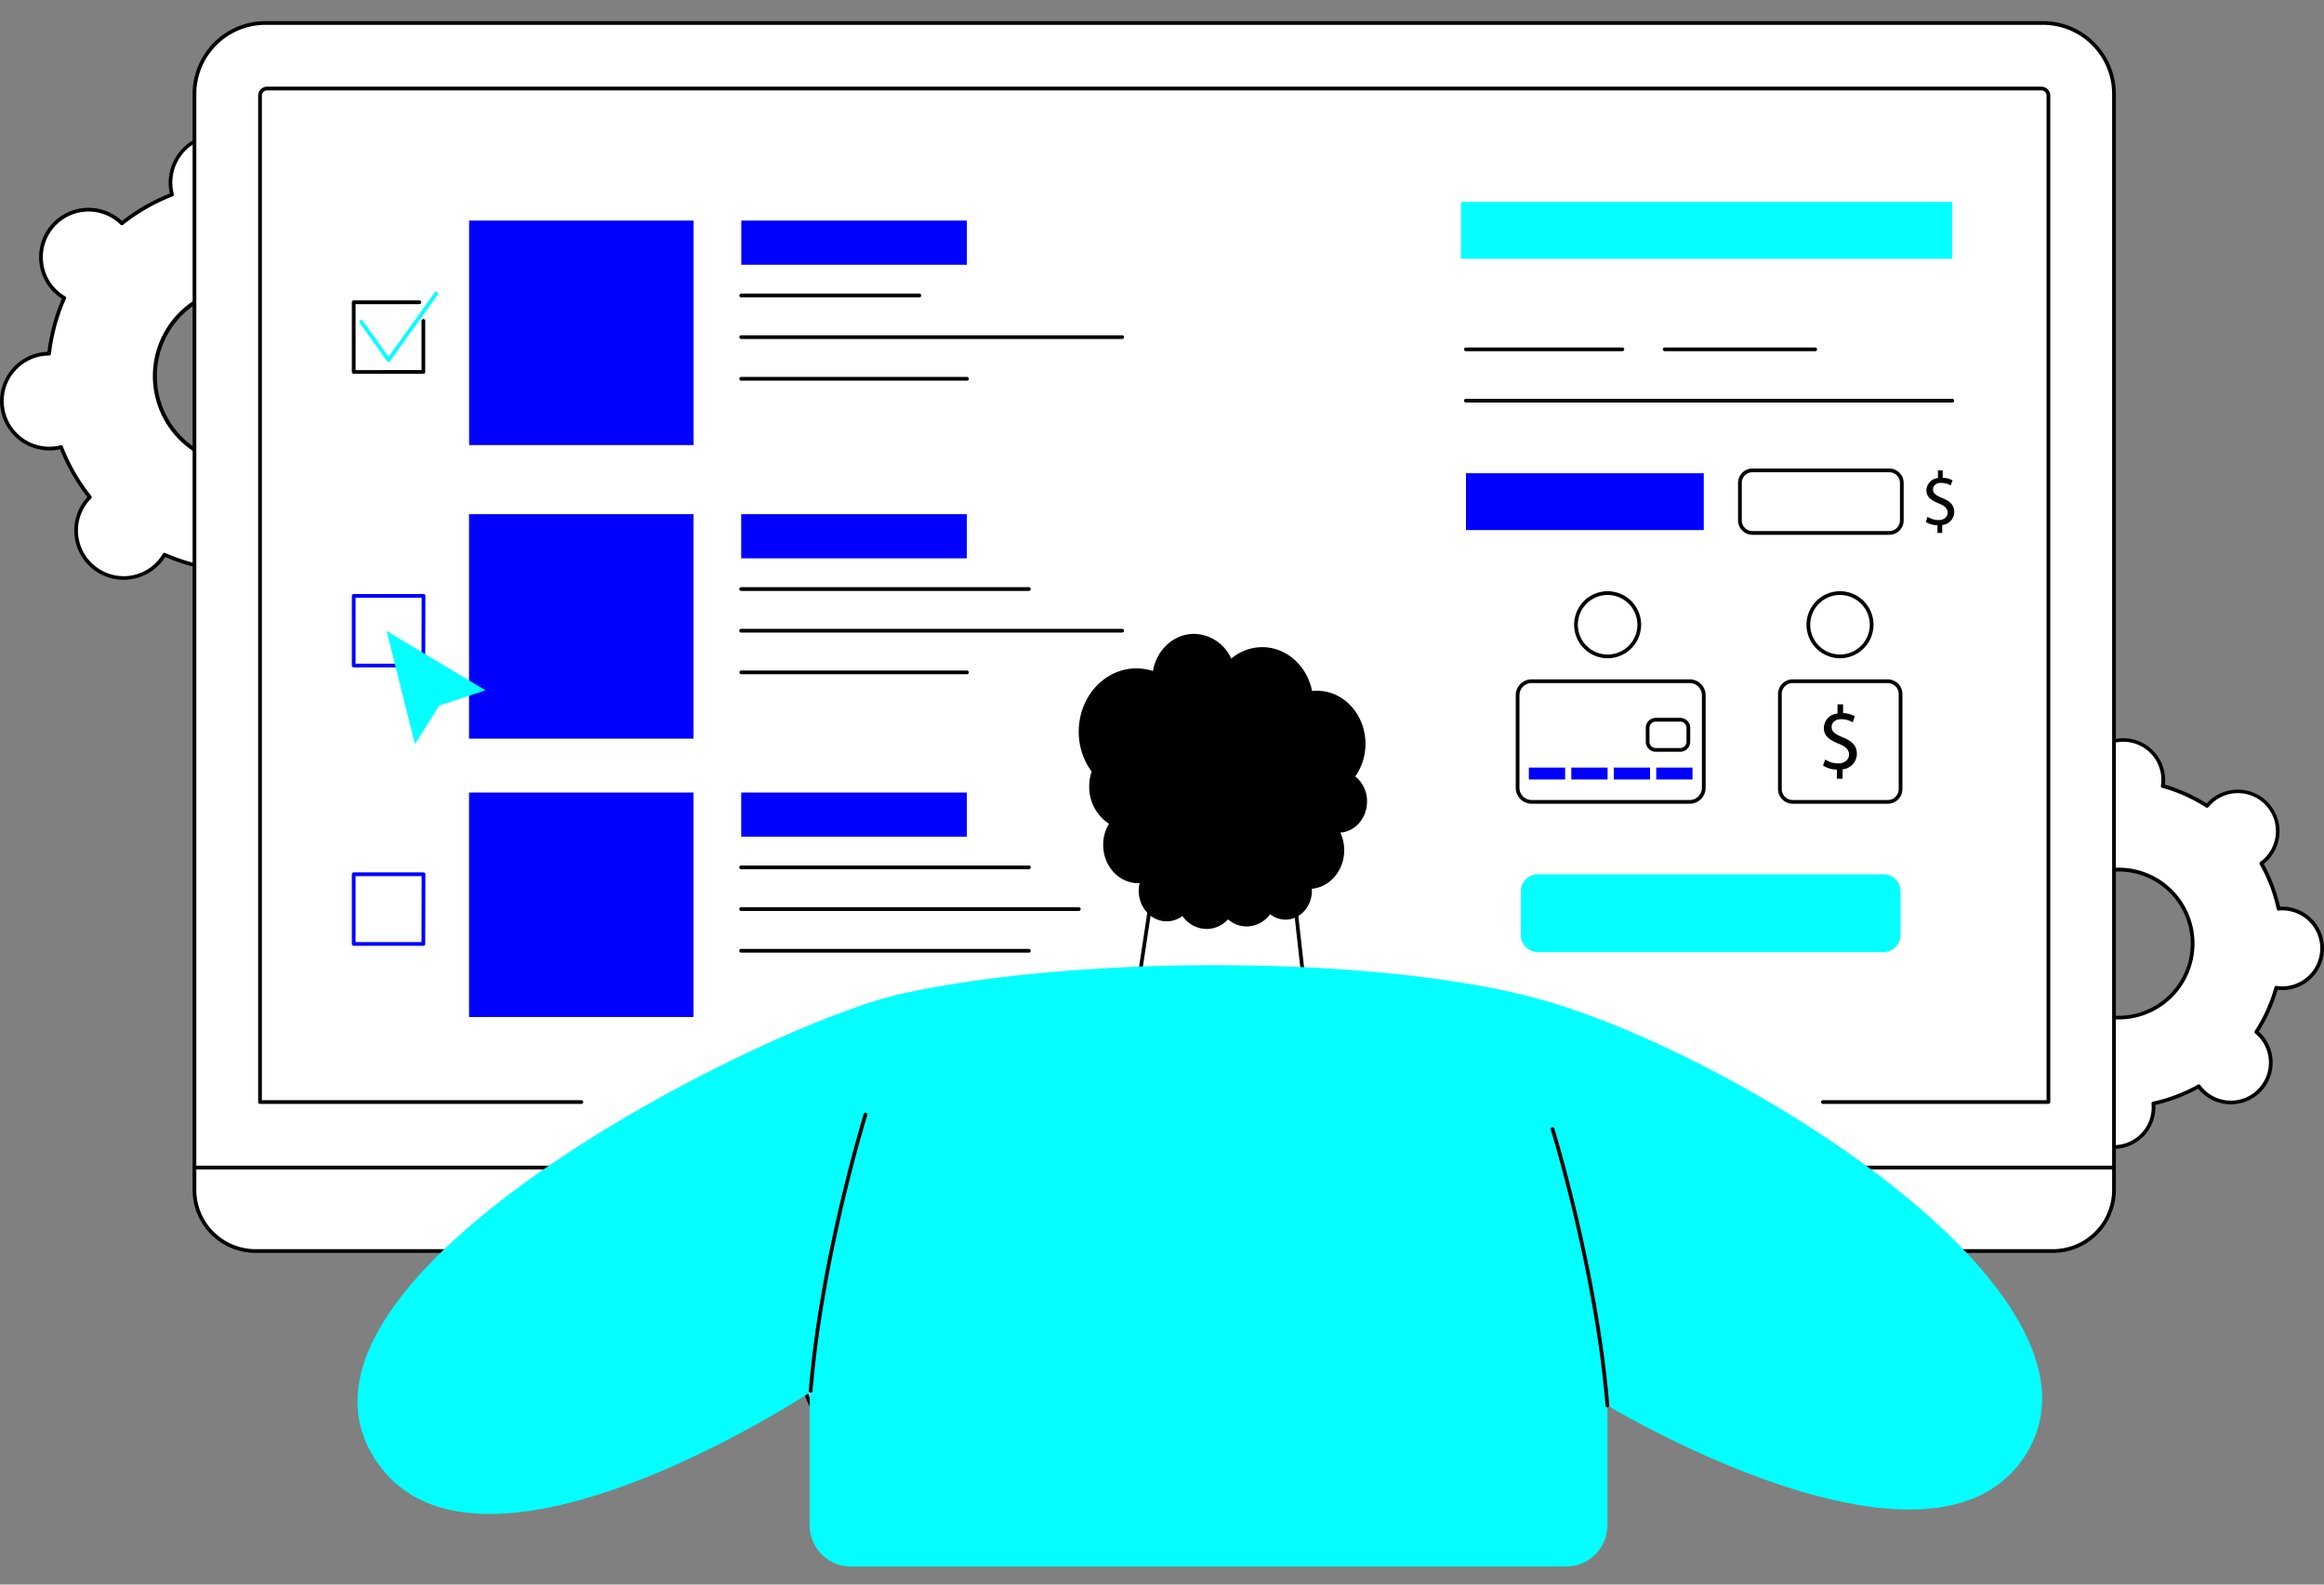 <svg xmlns="http://www.w3.org/2000/svg" xmlns:xlink="http://www.w3.org/1999/xlink" width="660" height="450" viewBox="0 0 660 450"><rect x="0" y="0" width="660" height="450" fill="#808080" stroke="none"/><defs><clipPath id="a"><rect width="660" height="438.876" fill="none"/></clipPath><clipPath id="c"><rect width="660" height="450"/></clipPath></defs><g id="b" clip-path="url(#c)"><g transform="translate(0 6)"><g clip-path="url(#a)"><path d="M1110.647,403.191a11.371,11.371,0,0,0-.937,1.008,46.267,46.267,0,0,0-12.579-5.641,11.328,11.328,0,1,0-22.466-.656,46.292,46.292,0,0,0-12.89,4.9,11.327,11.327,0,1,0-16.354,15.4,46.16,46.16,0,0,0-5.652,12.565,11.317,11.317,0,1,0-.664,22.44,46.145,46.145,0,0,0,4.9,12.874,11.458,11.458,0,0,0-1.063.876,11.321,11.321,0,1,0,16.479,15.456A46.242,46.242,0,0,0,1072,488.055a11.328,11.328,0,1,0,22.466.656,46.28,46.28,0,0,0,12.89-4.9,11.326,11.326,0,1,0,16.355-15.4,46.18,46.18,0,0,0,5.651-12.565,11.314,11.314,0,1,0,2.041-22.492,11.3,11.3,0,0,0-1.377.051,46.112,46.112,0,0,0-4.9-12.874,11.317,11.317,0,1,0-14.478-17.341M1099,458.6a21.024,21.024,0,1,1,.879-29.707A21.056,21.056,0,0,1,1099,458.6" transform="translate(-482.925 -181.34)" fill="#fff"/><path d="M1082.721,501.132c-.117,0-.234,0-.352-.005a11.847,11.847,0,0,1-11.5-12.187c.01-.306.034-.627.076-.97a46.731,46.731,0,0,1-11.889-5.332c-.232.261-.453.489-.678.7a11.882,11.882,0,0,1-16.763-.49,11.836,11.836,0,0,1,.5-16.746c.225-.212.466-.418.74-.633a46.675,46.675,0,0,1-4.63-12.168c-.346.021-.663.027-.974.017a11.846,11.846,0,0,1,.349-23.686q.176,0,.352.005c.306.008.627.033.972.074a46.686,46.686,0,0,1,5.341-11.876c-.258-.229-.49-.452-.7-.675a11.838,11.838,0,0,1,.5-16.746,11.883,11.883,0,0,1,16.763.49c.211.224.421.468.635.739a46.791,46.791,0,0,1,12.183-4.629c-.021-.345-.026-.667-.017-.973a11.859,11.859,0,0,1,23.708.694c-.01.306-.034.626-.075.97a46.766,46.766,0,0,1,11.889,5.332c.231-.26.454-.492.677-.7a11.882,11.882,0,0,1,16.763.49,11.838,11.838,0,0,1-.5,16.746c-.223.21-.467.419-.74.633a46.626,46.626,0,0,1,4.63,12.168c.347-.021.671-.026.975-.017a11.846,11.846,0,1,1-.7,23.682c-.306-.009-.628-.033-.972-.075a46.688,46.688,0,0,1-5.342,11.876c.26.23.491.453.7.676a11.837,11.837,0,0,1-.5,16.745,11.883,11.883,0,0,1-16.763-.49c-.212-.226-.42-.466-.635-.74a46.769,46.769,0,0,1-12.184,4.629c.021.345.026.666.017.973a11.872,11.872,0,0,1-11.852,11.5m-23.772-19.718a.528.528,0,0,1,.286.084,45.675,45.675,0,0,0,12.435,5.577.529.529,0,0,1,.381.589,10.965,10.965,0,0,0-.127,1.306,10.788,10.788,0,0,0,10.476,11.1,10.731,10.731,0,0,0,11.065-11.778.531.531,0,0,1,.416-.566,45.729,45.729,0,0,0,12.742-4.84.529.529,0,0,1,.686.147,10.707,10.707,0,0,0,.835,1.013,10.8,10.8,0,0,0,18.654-7.087,10.655,10.655,0,0,0-3.9-8.607.53.53,0,0,1-.107-.694,45.62,45.62,0,0,0,5.587-12.421.531.531,0,0,1,.589-.381,10.973,10.973,0,0,0,1.308.126,10.813,10.813,0,0,0,11.114-10.467,10.787,10.787,0,0,0-10.475-11.1,10.908,10.908,0,0,0-1.312.049.526.526,0,0,1-.566-.415,45.587,45.587,0,0,0-4.843-12.726.529.529,0,0,1,.147-.686,10.883,10.883,0,0,0,1.014-.835,10.791,10.791,0,1,0-14.815-15.693,10.88,10.88,0,0,0-.894.962.528.528,0,0,1-.693.106,45.729,45.729,0,0,0-12.436-5.577.529.529,0,0,1-.381-.59,10.928,10.928,0,0,0,.127-1.306,10.8,10.8,0,1,0-21.541.681.53.53,0,0,1-.415.566,45.747,45.747,0,0,0-12.743,4.84.528.528,0,0,1-.686-.147,10.942,10.942,0,0,0-.835-1.013,10.821,10.821,0,0,0-15.267-.445,10.777,10.777,0,0,0-.451,15.247,10.945,10.945,0,0,0,.963.893.529.529,0,0,1,.107.694,45.627,45.627,0,0,0-5.587,12.421.527.527,0,0,1-.589.381,10.787,10.787,0,1,0-.633,21.389.528.528,0,0,1,.566.415,45.622,45.622,0,0,0,4.843,12.727.53.53,0,0,1-.147.686,10.789,10.789,0,1,0,14.7,15.566.528.528,0,0,1,.407-.191m25.145-17.043a21.547,21.547,0,1,1,14.795-5.861,21.518,21.518,0,0,1-14.795,5.861m0-42.011a20.489,20.489,0,1,0,14.068,35.378l.363.386-.363-.386a20.472,20.472,0,0,0-14.068-35.378" transform="translate(-482.454 -180.87)"/><path d="M92.636,77.588a13.489,13.489,0,0,0-.914,1.361,55.1,55.1,0,0,0-15.85-4.286,13.492,13.492,0,1,0-26.549,3.423,55.109,55.109,0,0,0-14.248,8.167,13.49,13.49,0,1,0-16.361,21.173,54.981,54.981,0,0,0-4.3,15.836,13.475,13.475,0,1,0,1.8,26.837,13.434,13.434,0,0,0,1.61-.318,54.954,54.954,0,0,0,8.167,14.23,13.482,13.482,0,1,0,21.183,16.332,55.077,55.077,0,0,0,15.85,4.287,13.492,13.492,0,1,0,26.549-3.423,55.14,55.14,0,0,0,14.248-8.167,13.49,13.49,0,1,0,16.361-21.173,54.986,54.986,0,0,0,4.3-15.836,13.479,13.479,0,1,0-3.409-26.52A54.936,54.936,0,0,0,112.9,95.281,13.478,13.478,0,1,0,92.636,77.588m-3.359,67.346a25.039,25.039,0,1,1-4.514-35.108,25.078,25.078,0,0,1,4.514,35.108" transform="translate(-0.47 -28.819)" fill="#fff"/><path d="M76,198.079a14.015,14.015,0,0,1-13.871-12.218c-.049-.383-.08-.79-.094-1.232a55.566,55.566,0,0,1-15.118-4.089c-.237.375-.47.71-.706,1.016a14.05,14.05,0,0,1-19.669,2.536,14,14,0,0,1-2.526-19.648c.236-.306.5-.615.8-.94a55.467,55.467,0,0,1-7.788-13.572c-.431.1-.833.17-1.218.22a14.007,14.007,0,1,1-3.573-27.786c.385-.05.792-.082,1.234-.1a55.508,55.508,0,0,1,4.1-15.1c-.376-.237-.711-.469-1.016-.7a14,14,0,0,1-2.526-19.648A14.048,14.048,0,0,1,33.7,84.276c.306.236.617.5.941.8a55.608,55.608,0,0,1,13.59-7.791c-.1-.43-.169-.831-.219-1.216a14.023,14.023,0,0,1,27.816-3.586c.049.383.08.789.095,1.232A55.588,55.588,0,0,1,91.04,77.809c.236-.375.47-.71.707-1.016a14.049,14.049,0,0,1,19.667-2.536A14,14,0,0,1,113.941,93.9c-.237.306-.5.616-.805.94a55.457,55.457,0,0,1,7.789,13.572c.432-.1.833-.171,1.218-.22a14.008,14.008,0,1,1,3.572,27.786c-.385.05-.791.082-1.234.1a55.493,55.493,0,0,1-4.1,15.1c.374.236.71.469,1.016.7a14,14,0,0,1,2.526,19.648,14.049,14.049,0,0,1-19.667,2.535c-.308-.237-.618-.5-.941-.8a55.655,55.655,0,0,1-13.591,7.79c.1.43.169.831.219,1.217A14.037,14.037,0,0,1,77.82,197.961a14.3,14.3,0,0,1-1.824.118M46.7,179.341a.534.534,0,0,1,.213.044,54.521,54.521,0,0,0,15.7,4.246.53.53,0,0,1,.469.522,13.123,13.123,0,0,0,.1,1.573A12.963,12.963,0,0,0,88.89,182.41a13.05,13.05,0,0,0-.3-1.545.53.53,0,0,1,.321-.624,54.561,54.561,0,0,0,14.111-8.089.531.531,0,0,1,.7.038,12.96,12.96,0,1,0,15.719-20.34.529.529,0,0,1-.214-.668,54.469,54.469,0,0,0,4.259-15.684.53.53,0,0,1,.522-.469,12.949,12.949,0,1,0-3.274-25.477.527.527,0,0,1-.624-.321,54.409,54.409,0,0,0-8.088-14.092.529.529,0,0,1,.038-.7,13.039,13.039,0,0,0,1.045-1.181A12.954,12.954,0,1,0,92.584,77.439a12.991,12.991,0,0,0-.878,1.309.531.531,0,0,1-.668.214,54.536,54.536,0,0,0-15.7-4.245.53.53,0,0,1-.469-.523,12.963,12.963,0,1,0-25.506,3.289.529.529,0,0,1-.321.624A54.571,54.571,0,0,0,34.934,86.2a.53.53,0,0,1-.7-.038,12.794,12.794,0,0,0-1.181-1.043A12.967,12.967,0,0,0,12.271,97.028a12.785,12.785,0,0,0,6.243,9.47.53.53,0,0,1,.214.669,54.424,54.424,0,0,0-4.26,15.683.529.529,0,0,1-.522.469,12.9,12.9,0,0,0-12.78,14.6A12.949,12.949,0,0,0,15.674,149.1a13,13,0,0,0,1.547-.306.527.527,0,0,1,.624.321,54.412,54.412,0,0,0,8.087,14.092.529.529,0,0,1-.038.7,12.8,12.8,0,0,0-3.642,10.75,12.849,12.849,0,0,0,4.933,8.592A12.9,12.9,0,0,0,46.246,179.6a.53.53,0,0,1,.455-.258M92.165,77.116h0ZM68.931,154.725a25.573,25.573,0,1,1,20.294-9.938,25.457,25.457,0,0,1-20.294,9.938m.088-50.043a24.479,24.479,0,1,0,14.949,5.092,24.526,24.526,0,0,0-14.949-5.092" transform="translate(0 -28.348)"/><path d="M649.4,614.7v6.357a17.347,17.347,0,0,1-17.35,17.344H121.616a17.347,17.347,0,0,1-17.35-17.344V614.7Z" transform="translate(-49.042 -289.125)" fill="#fff"/><path d="M631.579,638.463H121.145a17.9,17.9,0,0,1-17.879-17.875v-6.356a.53.53,0,1,1,1.059,0v6.356a16.837,16.837,0,0,0,16.82,16.815H631.579a16.837,16.837,0,0,0,16.82-16.815v-6.356a.53.53,0,0,1,1.059,0v6.356a17.9,17.9,0,0,1-17.879,17.875" transform="translate(-48.571 -288.655)"/><path d="M649.4,326.046H104.266V21.138A20.138,20.138,0,0,1,124.4,1H629.261A20.138,20.138,0,0,1,649.4,21.138Z" transform="translate(-49.042 -0.47)" fill="#fff"/><path d="M648.928,326.105H103.8a.53.53,0,0,1-.53-.53V20.668A20.691,20.691,0,0,1,123.933,0H628.79a20.691,20.691,0,0,1,20.667,20.668V325.576a.53.53,0,0,1-.53.53m-544.6-1.059H648.4V20.668A19.63,19.63,0,0,0,628.79,1.059H123.933a19.63,19.63,0,0,0-19.608,19.609Z" transform="translate(-48.571)"/><path d="M646.844,324.021H582.835a.53.53,0,1,1,0-1.059h63.479V37.687a1.487,1.487,0,0,0-1.486-1.485H140.965a1.487,1.487,0,0,0-1.486,1.485V322.962h90.729a.53.53,0,1,1,0,1.059H138.95a.53.53,0,0,1-.53-.53V37.687a2.547,2.547,0,0,1,2.545-2.544H644.829a2.547,2.547,0,0,1,2.545,2.544v285.8a.53.53,0,0,1-.53.53" transform="translate(-65.106 -16.53)"/><path d="M612.956,712.109H448.082a17.068,17.068,0,0,1-17.068-17.068v-35.59h199.01v35.59a17.068,17.068,0,0,1-17.068,17.068" transform="translate(-202.728 -310.173)" fill="#fff"/><path d="M612.485,712.169H447.611a17.617,17.617,0,0,1-17.6-17.6v-35.59a.53.53,0,0,1,.53-.53h199.01a.53.53,0,0,1,.53.53v35.59a17.617,17.617,0,0,1-17.6,17.6M431.072,659.51v35.061a16.557,16.557,0,0,0,16.538,16.538H612.485a16.557,16.557,0,0,0,16.538-16.538V659.51Z" transform="translate(-202.257 -309.703)"/><path d="M628.723,682.863H444.542a.53.53,0,1,1,0-1.059H628.723a.53.53,0,1,1,0,1.059" transform="translate(-208.841 -320.687)"/><path d="M447.561,147.148h-50.55a.53.53,0,1,1,0-1.059h50.55a.53.53,0,1,1,0,1.059" transform="translate(-186.485 -68.713)"/><path d="M505.137,169.49H397.011a.53.53,0,1,1,0-1.059H505.137a.53.53,0,1,1,0,1.059" transform="translate(-186.485 -79.222)"/><path d="M461.071,191.832h-64.06a.53.53,0,1,1,0-1.059h64.06a.53.53,0,1,1,0,1.059" transform="translate(-186.485 -89.73)"/><rect width="64.061" height="12.542" transform="translate(210.525 56.644)" fill="blue"/><rect width="63.748" height="63.748" transform="translate(133.228 56.644)" fill="blue"/><path d="M208.97,170.591H189.185a.53.53,0,0,1-.53-.53V150.277a.529.529,0,0,1,.53-.53h18.652a.53.53,0,0,1,0,1.059H189.714v18.726H208.44v-13.94a.53.53,0,1,1,1.059,0v14.47a.53.53,0,0,1-.53.53" transform="translate(-88.734 -70.434)"/><path d="M200.978,165.031a.529.529,0,0,1-.431-.222L192.8,153.957a.529.529,0,1,1,.862-.615l7.322,10.25,13.079-18.224a.53.53,0,1,1,.861.618l-13.51,18.825a.528.528,0,0,1-.43.221" transform="translate(-90.635 -68.27)" fill="#03ffff"/><path d="M478.681,453.819H396.965a.53.53,0,1,1,0-1.059h81.716a.53.53,0,0,1,0,1.059" transform="translate(-186.464 -212.956)"/><path d="M492.817,476.161H396.964a.53.53,0,1,1,0-1.059h95.853a.53.53,0,1,1,0,1.059" transform="translate(-186.463 -223.465)"/><path d="M478.681,498.5H396.965a.53.53,0,1,1,0-1.059h81.716a.53.53,0,0,1,0,1.059" transform="translate(-186.464 -233.973)"/><rect width="64.075" height="12.542" transform="translate(210.501 219.071)" fill="blue"/><rect width="63.748" height="63.748" transform="translate(133.205 219.071)" fill="blue"/><path d="M208.969,477.269H189.184a.529.529,0,0,1-.53-.53V456.955a.529.529,0,0,1,.53-.53H209.01a.529.529,0,0,1,.53.53l-.041,19.786a.529.529,0,0,1-.53.529m-19.255-1.059H208.44l.039-18.726H189.713Z" transform="translate(-88.734 -214.68)" fill="blue"/><path d="M478.681,304.561H396.965a.53.53,0,1,1,0-1.059h81.716a.53.53,0,0,1,0,1.059" transform="translate(-186.464 -142.752)"/><path d="M505.116,326.9H396.965a.53.53,0,1,1,0-1.059H505.116a.53.53,0,1,1,0,1.059" transform="translate(-186.464 -153.261)"/><path d="M461.038,349.245H396.964a.53.53,0,0,1,0-1.059h64.075a.53.53,0,1,1,0,1.059" transform="translate(-186.463 -163.77)"/><rect width="64.075" height="12.542" transform="translate(210.501 140.017)" fill="blue"/><rect width="63.748" height="63.748" transform="translate(133.205 140.017)" fill="blue"/><path d="M208.969,328.011H189.184a.53.53,0,0,1-.53-.53V307.7a.529.529,0,0,1,.53-.53H209.01a.529.529,0,0,1,.53.531l-.041,19.786a.529.529,0,0,1-.53.529m-19.255-1.059H208.44l.039-18.726H189.713Z" transform="translate(-88.734 -144.476)" fill="blue"/><path d="M215.346,359.107,207.312,327l28.1,16.853-13.118,4.294Z" transform="translate(-97.509 -153.803)" fill="#03ffff"/><path d="M1035.888,258.647v-2.185a6.305,6.305,0,0,1-3.311-.952l.519-1.45a5.769,5.769,0,0,0,3.116.931c1.536,0,2.575-.887,2.575-2.121,0-1.19-.844-1.926-2.445-2.575-2.207-.865-3.57-1.861-3.57-3.744a3.549,3.549,0,0,1,3.267-3.484v-2.185h1.342v2.1a5.772,5.772,0,0,1,2.813.757l-.541,1.428a5.232,5.232,0,0,0-2.727-.736c-1.666,0-2.293,1-2.293,1.861,0,1.125.8,1.688,2.683,2.467,2.229.909,3.354,2.034,3.354,3.96a3.765,3.765,0,0,1-3.42,3.679v2.25Z" transform="translate(-485.673 -113.299)"/><path d="M975.342,240.881H936.494a3.563,3.563,0,0,0-3.563,3.562v10.641a3.563,3.563,0,0,0,3.563,3.562h38.848a3.562,3.562,0,0,0,3.562-3.562V244.443a3.562,3.562,0,0,0-3.562-3.562" transform="translate(-438.805 -113.299)" fill="#fff"/><path d="M974.872,258.707H936.023a4.1,4.1,0,0,1-4.092-4.093V243.974a4.1,4.1,0,0,1,4.092-4.093h38.849a4.1,4.1,0,0,1,4.092,4.093v10.641a4.1,4.1,0,0,1-4.092,4.093M936.023,240.94a3.037,3.037,0,0,0-3.033,3.033v10.641a3.037,3.037,0,0,0,3.033,3.033h38.849a3.037,3.037,0,0,0,3.033-3.033V243.974a3.037,3.037,0,0,0-3.033-3.033Z" transform="translate(-438.335 -112.828)"/><rect width="139.484" height="16.142" transform="translate(414.918 51.347)" fill="#03ffff"/><path d="M923.649,203.555H785.578a.53.53,0,1,1,0-1.059H923.649a.53.53,0,1,1,0,1.059" transform="translate(-369.248 -95.244)"/><path d="M829.962,176.036H785.578a.53.53,0,1,1,0-1.059h44.385a.53.53,0,1,1,0,1.059" transform="translate(-369.248 -82.301)"/><path d="M934.856,176.036H892.07a.53.53,0,0,1,0-1.059h42.787a.53.53,0,0,1,0,1.059" transform="translate(-419.337 -82.301)"/><path d="M984.988,388.192H958a3.641,3.641,0,0,1-3.641-3.641V357.563A3.641,3.641,0,0,1,958,353.922h26.988a3.641,3.641,0,0,1,3.641,3.641v26.988a3.641,3.641,0,0,1-3.641,3.641" transform="translate(-448.884 -166.468)" fill="#fff"/><path d="M984.517,388.251H957.529a4.176,4.176,0,0,1-4.171-4.171V357.092a4.176,4.176,0,0,1,4.171-4.171h26.988a4.176,4.176,0,0,1,4.171,4.171V384.08a4.176,4.176,0,0,1-4.171,4.171M957.529,353.98a3.116,3.116,0,0,0-3.112,3.112V384.08a3.116,3.116,0,0,0,3.112,3.112h26.988a3.116,3.116,0,0,0,3.112-3.112V357.092a3.116,3.116,0,0,0-3.112-3.112Z" transform="translate(-448.413 -165.997)"/><path d="M981.428,387.456v-2.6a7.481,7.481,0,0,1-3.933-1.132l.617-1.724a6.845,6.845,0,0,0,3.7,1.106c1.825,0,3.059-1.055,3.059-2.522,0-1.415-1-2.29-2.9-3.062-2.622-1.03-4.241-2.213-4.241-4.452a4.219,4.219,0,0,1,3.882-4.143v-2.6H983.2v2.5a6.852,6.852,0,0,1,3.342.9l-.643,1.7a6.208,6.208,0,0,0-3.239-.875c-1.979,0-2.724,1.184-2.724,2.213,0,1.338.951,2.007,3.187,2.933,2.648,1.081,3.984,2.419,3.984,4.709a4.474,4.474,0,0,1-4.062,4.374v2.676Z" transform="translate(-459.766 -172.304)"/><path d="M862.6,388.192H817.711a3.991,3.991,0,0,1-3.991-3.991V357.912a3.99,3.99,0,0,1,3.991-3.99H862.6a3.991,3.991,0,0,1,3.991,3.991V384.2a3.991,3.991,0,0,1-3.991,3.991" transform="translate(-382.734 -166.468)" fill="#fff"/><path d="M862.13,388.251H817.241a4.525,4.525,0,0,1-4.52-4.521V357.442a4.525,4.525,0,0,1,4.52-4.521H862.13a4.526,4.526,0,0,1,4.521,4.521v26.289a4.526,4.526,0,0,1-4.521,4.521M817.241,353.98a3.465,3.465,0,0,0-3.461,3.461v26.289a3.465,3.465,0,0,0,3.461,3.461H862.13a3.466,3.466,0,0,0,3.461-3.461V357.442a3.465,3.465,0,0,0-3.461-3.461Z" transform="translate(-382.264 -165.997)"/><path d="M892.788,374.581h-7.124a2.32,2.32,0,0,0-2.222,2.406v3.758a2.32,2.32,0,0,0,2.222,2.406h7.124a2.32,2.32,0,0,0,2.222-2.406v-3.758a2.32,2.32,0,0,0-2.222-2.406" transform="translate(-415.527 -176.185)" fill="#fff"/><path d="M892.318,383.211h-7.124a2.851,2.851,0,0,1-2.752-2.936v-3.758a2.852,2.852,0,0,1,2.752-2.936h7.124a2.852,2.852,0,0,1,2.752,2.936v3.758a2.851,2.851,0,0,1-2.752,2.936m-7.124-8.57a1.793,1.793,0,0,0-1.693,1.877v3.758a1.793,1.793,0,0,0,1.693,1.877h7.124a1.793,1.793,0,0,0,1.693-1.877v-3.758a1.793,1.793,0,0,0-1.693-1.877Z" transform="translate(-415.057 -175.714)"/><rect width="10.301" height="3.372" transform="translate(434.184 211.985)" fill="blue"/><rect width="10.301" height="3.372" transform="translate(446.242 211.985)" fill="blue"/><rect width="10.301" height="3.372" transform="translate(458.3 211.985)" fill="blue"/><rect width="10.301" height="3.372" transform="translate(470.358 211.985)" fill="blue"/><path d="M862.98,315.664a9,9,0,1,1-9-8.986,8.992,8.992,0,0,1,9,8.986" transform="translate(-397.439 -144.247)" fill="#fff"/><path d="M853.511,324.709a9.515,9.515,0,1,1,9.528-9.515,9.532,9.532,0,0,1-9.528,9.515m0-17.971a8.456,8.456,0,1,0,8.469,8.456,8.472,8.472,0,0,0-8.469-8.456" transform="translate(-396.968 -143.776)"/><path d="M987.578,315.664a9,9,0,1,1-9-8.986,8.992,8.992,0,0,1,9,8.986" transform="translate(-456.043 -144.247)" fill="#fff"/><path d="M978.108,324.709a9.515,9.515,0,1,1,9.528-9.515,9.532,9.532,0,0,1-9.528,9.515m0-17.971a8.456,8.456,0,1,0,8.469,8.456,8.472,8.472,0,0,0-8.469-8.456" transform="translate(-455.572 -143.776)"/><path d="M918.423,457.424H820.34a4.876,4.876,0,0,0-4.876,4.876v12.365a4.876,4.876,0,0,0,4.876,4.876h98.083a4.876,4.876,0,0,0,4.876-4.876V462.3a4.876,4.876,0,0,0-4.876-4.876" transform="translate(-383.554 -215.15)" fill="#03ffff"/><rect width="67.527" height="16.142" transform="translate(416.33 128.394)" fill="blue"/><path d="M657.309,493.072,607.2,491.983l7.721-51.015h36.556Z" transform="translate(-285.597 -207.409)" fill="#fff"/><path d="M656.838,493.132h-.011l-50.109-1.089a.529.529,0,0,1-.512-.609l7.722-51.016a.529.529,0,0,1,.523-.451h36.556a.53.53,0,0,1,.526.471l5.83,52.1a.53.53,0,0,1-.526.589M607.344,491l48.9,1.063-5.71-51.033H614.907Z" transform="translate(-285.127 -206.939)"/><path d="M660.288,376.164a9.106,9.106,0,0,0-3.338-7.152,15.954,15.954,0,0,0,2.888-9.241c0-8.324-6.149-15.073-13.733-15.073a12.662,12.662,0,0,0-1.417.08c-1.441-7.133-7.234-12.468-14.167-12.468a13.642,13.642,0,0,0-8.8,3.263,11.827,11.827,0,0,0-10.563-7.035c-5.793,0-10.618,4.541-11.687,10.555a15.019,15.019,0,0,0-4.688-.752c-9.044,0-16.376,8.047-16.376,17.973a19,19,0,0,0,3.654,11.313,13.3,13.3,0,0,0-.676,4.21,12.5,12.5,0,0,0,5.607,10.626,11.6,11.6,0,0,0-1.637,5.986c0,6.016,4.443,10.893,9.924,10.893.141,0,.278-.017.417-.023a9.532,9.532,0,0,0-.252,2.141c0,4.813,3.555,8.714,7.94,8.714a7.424,7.424,0,0,0,4.473-1.515,8.441,8.441,0,0,0,6.865,3.689,8.3,8.3,0,0,0,6.088-2.729,8.089,8.089,0,0,0,5.291,2.007,8.316,8.316,0,0,0,6.668-3.48,7.018,7.018,0,0,0,4.36,1.543c4.141,0,7.5-3.685,7.5-8.23,0-.179-.014-.354-.024-.53,5.152-.465,9.2-5.193,9.2-10.968a11.825,11.825,0,0,0-1.1-4.989c4.223-.271,7.575-4.105,7.575-8.809" transform="translate(-272.055 -154.528)"/><path d="M346.233,514.3c50.289-11.074,135.351-10.99,180.824,1.452C582.793,531,693.625,599.315,665.671,644.869c-26.086,42.51-119.007-13.655-119.007-13.655v33.993a11.757,11.757,0,0,1-11.757,11.757H331.848a11.757,11.757,0,0,1-11.757-11.757V627.583S227.13,688.848,197.7,647.976C160.43,596.209,307.581,522.808,346.233,514.3" transform="translate(-90.169 -238.089)" fill="#03ffff"/><path d="M847.569,672.595a.53.53,0,0,1-.528-.487c-3.121-38.125-15.44-77.977-15.564-78.375a.53.53,0,0,1,1.012-.315c.124.4,12.477,40.358,15.609,78.6a.53.53,0,0,1-.485.571l-.044,0" transform="translate(-391.075 -278.94)"/><path d="M434.194,664.776l-.044,0a.529.529,0,0,1-.485-.571c3.131-38.244,15.484-78.2,15.609-78.6a.53.53,0,0,1,1.012.315c-.124.4-12.443,40.25-15.564,78.374a.53.53,0,0,1-.528.487" transform="translate(-203.974 -275.262)"/></g></g></g></svg>